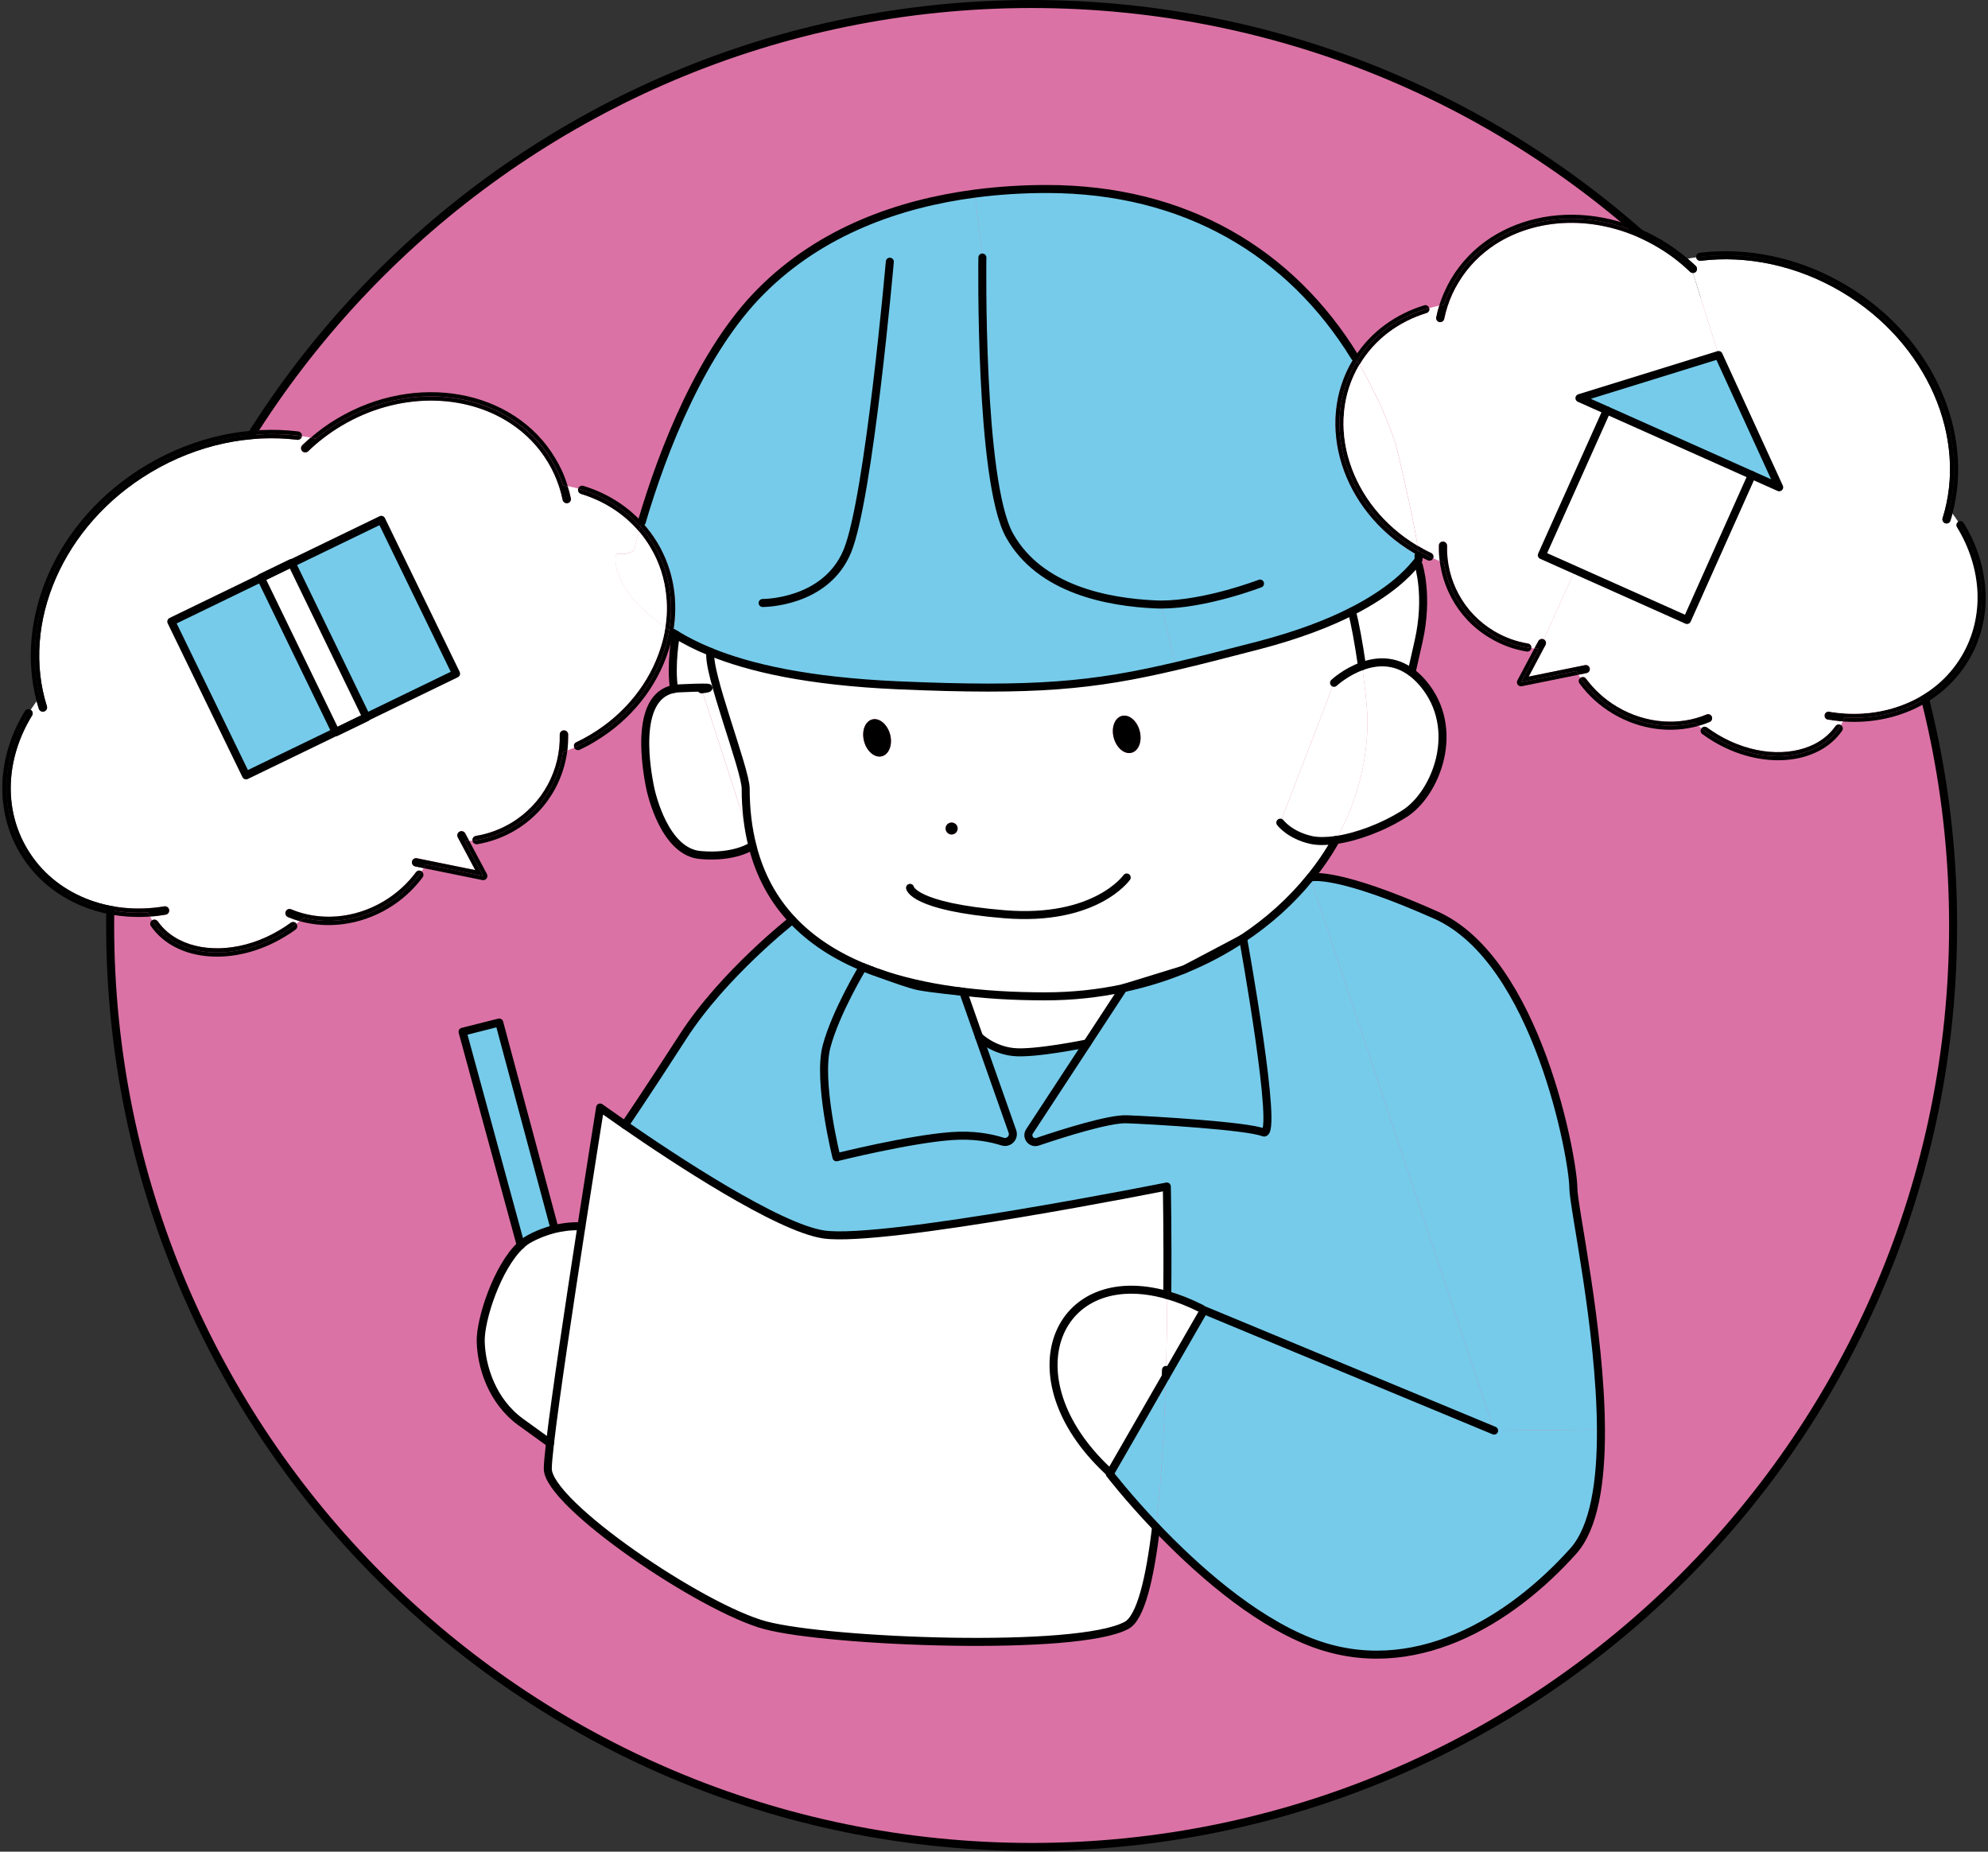 <svg width="248" height="231" viewBox="0 0 248 231" fill="none" xmlns="http://www.w3.org/2000/svg">
<rect x="0" y="0" width="248" height="231" fill="#333333" stroke="none"/>
<path d="M243.648 115.454C243.648 178.941 192.182 230.407 128.695 230.407C65.207 230.407 13.741 178.941 13.741 115.454C13.741 51.967 65.207 0.5 128.695 0.5C192.182 0.5 243.648 51.967 243.648 115.454Z" fill="#DB72A5" stroke="black"/>
<g clip-path="url(#clip0_213_1433)">
<path d="M247.699 73.826C247.827 76.78 247.156 79.745 245.573 82.387C243.805 85.341 241.17 87.487 238.096 88.745C235.576 89.783 232.756 90.21 229.89 90.002C229.983 89.841 230.052 89.679 230.121 89.506C236.235 89.887 242.06 87.268 245.134 82.122C248.277 76.872 247.723 70.341 244.279 65.08C244.521 64.93 244.833 65.011 244.972 65.241C246.613 67.907 247.549 70.861 247.688 73.826H247.699Z" fill="black"/>
<path d="M244.695 81.868C246.174 79.399 246.798 76.641 246.683 73.872C246.555 71.091 245.677 68.299 244.128 65.772C243.978 65.541 244.048 65.241 244.279 65.08C247.723 70.341 248.277 76.872 245.134 82.122C242.06 87.268 236.235 89.887 230.121 89.506C230.052 89.679 229.983 89.841 229.89 90.002C229.266 89.968 228.642 89.887 228.018 89.783C227.741 89.737 227.556 89.472 227.602 89.195C227.648 88.918 227.903 88.733 228.18 88.779C231.508 89.345 234.825 88.987 237.703 87.799C240.592 86.622 243.054 84.626 244.695 81.868Z" fill="black"/>
<path d="M246.683 73.872C246.798 76.641 246.174 79.399 244.695 81.868C243.054 84.626 240.592 86.622 237.703 87.799C234.825 88.987 231.508 89.345 228.18 88.779C227.903 88.733 227.648 88.918 227.602 89.195C227.556 89.472 227.741 89.737 228.018 89.783C228.642 89.887 229.266 89.968 229.89 90.003C229.821 90.153 229.74 90.302 229.648 90.453C229.417 90.302 229.128 90.372 228.966 90.591C228.307 91.537 227.417 92.276 226.365 92.818C224.782 93.626 222.818 93.96 220.726 93.787C218.622 93.603 216.392 92.899 214.3 91.653C213.826 91.364 213.387 91.076 212.959 90.764C212.728 90.591 212.428 90.637 212.254 90.856C212.127 90.764 212 90.66 211.873 90.556C212.358 90.418 212.821 90.256 213.283 90.06C213.537 89.956 213.653 89.656 213.549 89.403C213.445 89.149 213.144 89.022 212.879 89.137C209.539 90.545 205.355 90.326 201.726 88.168C200.154 87.233 198.86 86.022 197.855 84.672C197.693 84.441 197.392 84.395 197.161 84.556C197.069 84.43 196.988 84.303 196.907 84.176L197.924 83.968C198.201 83.91 198.375 83.645 198.317 83.368C198.259 83.091 197.993 82.918 197.727 82.976L190.701 84.406L192.804 80.449C192.931 80.207 192.839 79.895 192.596 79.768L196.479 71.103L210.452 77.345L218.541 59.265L221.951 60.788L214.392 44.288L211.191 34.054C211.33 34.054 211.457 34.008 211.561 33.904C211.746 33.696 211.746 33.385 211.55 33.188C211.226 32.877 210.891 32.565 210.544 32.277C210.891 32.196 211.237 32.138 211.596 32.104C211.642 32.381 211.885 32.565 212.162 32.531C217.871 31.838 224.123 33.073 229.786 36.442C235.149 39.627 239.067 44.207 241.262 49.215C243.447 54.234 243.897 59.68 242.337 64.641C242.256 64.907 242.406 65.195 242.672 65.276C242.938 65.368 243.227 65.219 243.308 64.953C243.4 64.665 243.493 64.365 243.562 64.065C243.816 64.399 244.059 64.734 244.279 65.08C244.048 65.242 243.978 65.541 244.128 65.772C245.677 68.299 246.555 71.091 246.683 73.872Z" fill="white"/>
<path d="M242.187 48.811C244.336 53.738 244.891 59.08 243.562 64.065C243.435 63.892 243.308 63.718 243.169 63.545C245.608 53.634 240.5 42.234 230.052 36.004C224.123 32.473 217.559 31.25 211.596 32.104C211.561 31.815 211.757 31.561 212.035 31.527C217.975 30.811 224.458 32.092 230.306 35.577C235.842 38.865 239.91 43.596 242.187 48.811Z" fill="black"/>
<path d="M243.169 63.545C243.308 63.718 243.435 63.891 243.562 64.064C243.493 64.364 243.4 64.664 243.308 64.953C243.227 65.218 242.938 65.368 242.672 65.276C242.406 65.195 242.256 64.907 242.337 64.641C243.897 59.68 243.447 54.234 241.262 49.215C239.067 44.207 235.149 39.627 229.786 36.442C224.123 33.073 217.871 31.838 212.162 32.531C211.885 32.565 211.642 32.38 211.596 32.104C217.559 31.25 224.123 32.473 230.052 36.004C240.5 42.234 245.608 53.634 243.169 63.545Z" fill="black"/>
<path d="M229.671 90.464C229.902 90.625 229.96 90.937 229.798 91.168C229.035 92.264 228.018 93.118 226.828 93.718C225.637 94.329 224.285 94.687 222.852 94.802C219.974 95.033 216.75 94.283 213.78 92.518C213.283 92.218 212.809 91.906 212.358 91.572C212.127 91.41 212.081 91.087 212.254 90.868C212.809 91.295 213.41 91.71 214.034 92.079C219.998 95.633 226.99 94.906 229.648 90.464C229.648 90.464 229.648 90.464 229.671 90.464Z" fill="black"/>
<path d="M229.648 90.452C226.989 94.906 219.998 95.633 214.034 92.079C213.41 91.71 212.809 91.295 212.254 90.868C212.428 90.637 212.728 90.591 212.959 90.764C213.387 91.075 213.826 91.364 214.3 91.652C216.392 92.898 218.622 93.602 220.726 93.787C222.817 93.96 224.782 93.625 226.365 92.818C227.417 92.275 228.307 91.537 228.966 90.591C229.127 90.371 229.416 90.302 229.648 90.452Z" fill="black"/>
<path d="M214.392 44.288L221.951 60.788L218.541 59.265L200.443 51.188L197.034 49.665L214.392 44.288Z" fill="#76CBEA"/>
<path d="M218.541 59.265L210.452 77.345L196.479 71.103L192.342 69.257L200.443 51.188L218.541 59.265Z" fill="white"/>
<path d="M211.191 34.054L214.393 44.288L197.034 49.665L200.443 51.188L192.342 69.257L196.479 71.103L192.596 79.768C192.342 79.641 192.041 79.734 191.903 79.976L191.417 80.887C191.29 80.887 191.163 80.864 191.024 80.853C191.071 80.576 190.886 80.322 190.608 80.276C189.164 80.045 187.742 79.537 186.402 78.741C184.46 77.587 182.958 75.972 181.964 74.126C180.958 72.268 180.461 70.18 180.519 68.08C180.519 67.803 180.3 67.572 180.022 67.561C179.733 67.549 179.502 67.768 179.502 68.057C179.491 68.703 179.514 69.361 179.606 69.995C179.329 69.88 179.063 69.776 178.786 69.649C178.89 69.395 178.786 69.107 178.531 68.98C177.954 68.715 177.387 68.403 176.833 68.068C176.255 64.088 174.094 55.284 174.094 55.284C172.869 51.776 171.366 48.499 169.598 45.488C169.609 45.488 169.609 45.477 169.609 45.477C171.505 42.303 174.486 40.123 177.965 39.05C178.231 38.969 178.381 38.704 178.3 38.438C178.716 38.311 179.132 38.219 179.548 38.138C179.398 38.611 179.271 39.096 179.179 39.581C179.121 39.846 179.294 40.123 179.572 40.181C179.849 40.227 180.115 40.054 180.172 39.777C180.392 38.715 180.727 37.677 181.189 36.661C181.409 36.188 181.652 35.727 181.929 35.277C183.096 33.315 184.657 31.735 186.494 30.523C189.256 28.723 192.631 27.777 196.167 27.8C199.704 27.823 203.413 28.815 206.823 30.846C208.325 31.735 209.666 32.773 210.845 33.915C210.949 34.008 211.076 34.054 211.203 34.054H211.191Z" fill="white"/>
<path d="M213.549 89.402C213.653 89.656 213.537 89.956 213.283 90.06C212.821 90.256 212.358 90.418 211.873 90.556C211.711 90.418 211.561 90.291 211.411 90.152C208.256 90.96 204.65 90.499 201.472 88.595C199.681 87.533 198.236 86.137 197.161 84.556C197.392 84.395 197.693 84.441 197.855 84.672C198.86 86.022 200.154 87.233 201.726 88.168C205.355 90.325 209.539 90.545 212.879 89.137C213.144 89.022 213.445 89.148 213.549 89.402Z" fill="black"/>
<path d="M211.411 90.152C211.561 90.291 211.711 90.418 211.873 90.556C208.498 91.514 204.615 91.064 201.206 89.033C199.519 88.029 198.12 86.737 197.046 85.272C196.872 85.041 196.918 84.73 197.15 84.568C197.15 84.568 197.161 84.568 197.161 84.556C198.236 86.137 199.681 87.533 201.472 88.595C204.65 90.499 208.256 90.96 211.411 90.152Z" fill="black"/>
<path d="M211.549 33.188C211.746 33.385 211.746 33.696 211.561 33.904C211.457 34.008 211.33 34.054 211.191 34.054C211.064 34.054 210.937 34.008 210.833 33.915C209.654 32.773 208.314 31.735 206.811 30.846C203.402 28.815 199.692 27.823 196.156 27.8C192.619 27.777 189.245 28.723 186.483 30.523C184.645 31.735 183.085 33.315 181.918 35.277C181.64 35.727 181.397 36.188 181.178 36.661C180.716 37.677 180.38 38.715 180.161 39.777C180.103 40.054 179.837 40.227 179.56 40.181C179.283 40.123 179.109 39.846 179.167 39.581C179.259 39.096 179.387 38.611 179.537 38.138C179.722 38.104 179.918 38.069 180.103 38.034C180.438 36.996 180.901 35.981 181.478 35.011C186.309 26.923 197.762 24.869 207.077 30.408C208.082 31.008 209.03 31.677 209.897 32.392C210.116 32.346 210.324 32.3 210.544 32.277C210.891 32.565 211.226 32.877 211.549 33.188Z" fill="black"/>
<path d="M210.544 32.277C210.324 32.3 210.116 32.346 209.897 32.392C209.03 31.677 208.082 31.008 207.077 30.408C197.762 24.869 186.309 26.923 181.478 35.011C180.9 35.981 180.438 36.996 180.103 38.034C179.918 38.069 179.722 38.104 179.537 38.138C179.733 37.492 179.976 36.869 180.265 36.246C180.496 35.738 180.75 35.242 181.039 34.758C182.287 32.669 183.975 30.962 185.928 29.681C187.892 28.4 190.134 27.535 192.504 27.096C197.265 26.242 202.581 27.142 207.331 29.969C208.487 30.662 209.562 31.434 210.544 32.277Z" fill="black"/>
<path d="M199.715 178.339C199.75 184.8 198.895 190.546 196.271 193.489C188.505 202.165 176.232 209.838 163.45 204.831C156.122 201.958 148.98 195.496 144.219 190.5C144.866 184.939 145.236 178.189 145.432 171.716L150.194 163.443L186.39 178.466L199.715 178.339Z" fill="#76CBEA"/>
<path d="M199.715 178.339L186.39 178.466L163.45 109.467H163.461C163.704 109.398 166.928 108.729 179.109 114.152C191.799 119.794 196.271 144.67 196.271 148.19C196.271 150.52 199.657 165.762 199.715 178.339Z" fill="#76CBEA"/>
<path d="M198.317 83.368C198.375 83.645 198.201 83.91 197.924 83.968L196.907 84.176C196.814 84.026 196.722 83.864 196.63 83.714L189.742 85.11L191.972 80.933C191.787 80.922 191.602 80.91 191.417 80.887L191.903 79.976C192.041 79.734 192.342 79.641 192.596 79.768C192.839 79.895 192.931 80.207 192.804 80.449L190.701 84.406L197.727 82.976C197.993 82.918 198.259 83.091 198.317 83.368Z" fill="black"/>
<path d="M196.629 83.714C196.722 83.864 196.814 84.026 196.907 84.176L189.846 85.606C189.649 85.653 189.453 85.572 189.337 85.422C189.221 85.26 189.198 85.052 189.291 84.879L191.417 80.887C191.602 80.91 191.787 80.922 191.972 80.933L189.742 85.11L196.629 83.714Z" fill="black"/>
<path d="M190.608 80.276C190.886 80.322 191.071 80.576 191.024 80.853C189.349 80.645 187.684 80.091 186.136 79.168C182.761 77.16 180.669 73.803 180.138 70.191C179.964 70.122 179.779 70.064 179.606 69.995C179.514 69.361 179.491 68.703 179.502 68.057C179.502 67.768 179.733 67.549 180.022 67.561C180.3 67.572 180.519 67.803 180.519 68.08C180.461 70.18 180.958 72.268 181.964 74.126C182.958 75.972 184.46 77.587 186.402 78.741C187.742 79.537 189.164 80.045 190.608 80.276Z" fill="black"/>
<path d="M191.024 80.853C190.978 81.141 190.724 81.326 190.447 81.279C188.875 81.026 187.326 80.472 185.882 79.606C183.778 78.36 182.149 76.606 181.074 74.599C180.3 73.168 179.803 71.599 179.606 69.995C179.78 70.064 179.964 70.122 180.138 70.191C180.669 73.803 182.761 77.16 186.136 79.168C187.684 80.091 189.349 80.645 191.024 80.853Z" fill="black"/>
<path d="M163.45 109.468L186.39 178.466L150.194 163.443L145.432 171.716C145.444 171.439 145.444 171.162 145.455 170.897L149.87 163.247C148.379 162.497 146.958 161.943 145.617 161.563C145.687 153.774 145.559 148.017 145.559 148.017C145.559 148.017 110.299 155.055 102.799 154.005C97.101 153.197 83.95 144.486 77.951 140.332C77.951 140.332 80.147 137.159 85.209 129.313C90.271 121.467 98.846 114.775 98.846 114.775C101.204 117.279 104.209 119.229 107.78 120.694C107.687 120.671 107.641 120.648 107.641 120.648C107.641 120.648 104.255 126.233 103.111 130.548C101.967 134.863 104.347 144.371 104.347 144.371C104.347 144.371 113.339 142.121 118.666 141.728C121.463 141.521 123.624 141.948 125.057 142.409C125.843 142.663 126.571 141.913 126.294 141.14L122.122 129.313C122.122 129.313 123.752 130.952 126.398 131.24C129.045 131.529 135.62 130.167 135.62 130.167L128.432 141.14C127.981 141.821 128.652 142.698 129.438 142.432C132.685 141.336 138.359 139.548 140.555 139.628C143.733 139.744 155.602 140.448 157.602 141.267C159.601 142.098 155.071 117.06 155.071 117.06L154.967 117.117C158.237 114.96 161.103 112.375 163.45 109.468Z" fill="#76CBEA"/>
<path d="M178.531 68.98C178.786 69.107 178.89 69.395 178.786 69.649C178.15 69.372 177.526 69.061 176.913 68.703C176.89 68.507 176.856 68.299 176.821 68.068C177.376 68.403 177.942 68.715 178.52 68.98H178.531Z" fill="black"/>
<path d="M178.786 69.649H178.774C178.647 69.914 178.346 70.018 178.092 69.891C177.711 69.718 177.329 69.522 176.96 69.314C176.96 69.141 176.936 68.934 176.913 68.703C177.526 69.061 178.15 69.372 178.786 69.649Z" fill="black"/>
<path d="M178.289 38.438C178.37 38.704 178.219 38.969 177.953 39.05C174.475 40.123 171.493 42.303 169.598 45.477C169.598 45.477 169.598 45.488 169.586 45.488C169.494 45.327 169.401 45.165 169.297 45.004C171.354 41.681 174.579 39.442 178.289 38.438Z" fill="black"/>
<path d="M178.289 38.426C174.579 39.442 171.354 41.68 169.297 45.003C169.205 44.842 169.112 44.68 169.008 44.53C171.042 41.357 174.128 39.176 177.653 38.092C177.919 38 178.208 38.15 178.289 38.426Z" fill="black"/>
<path d="M176.058 84.003C176.058 84.003 176.07 83.933 176.093 83.887C176.555 84.233 177.017 84.66 177.468 85.18C182.403 90.937 179.109 99.025 175.226 101.495C172.545 103.202 169.286 104.414 166.639 104.794C169.17 100.295 170.592 95.252 170.592 89.922C170.592 88.502 170.303 85.802 169.91 83.103C171.69 82.445 173.932 82.272 176.081 83.876C176.081 83.876 176.07 83.933 176.058 84.003Z" fill="white"/>
<path d="M176.971 70.491C176.971 70.491 178.242 74.356 176.971 79.987C176.428 82.387 176.185 83.437 176.093 83.876H176.081C173.932 82.272 171.69 82.445 169.91 83.103C169.517 80.345 169.02 77.61 168.639 76.272C173.469 73.814 175.63 71.484 176.497 70.445L176.971 70.491Z" fill="white"/>
<path d="M144.808 75.418C144.542 75.418 144.288 75.407 144.034 75.395C138.302 75.118 129.761 73.607 125.947 66.811C122.145 60.015 122.55 32.127 122.55 32.127L121.602 24.154C124.676 23.75 127.692 23.577 130.582 23.577C147.836 23.577 160.988 31.469 169.008 44.53C168.904 44.669 168.824 44.807 168.731 44.957C166.35 48.938 166.027 53.622 167.402 57.961C168.777 62.299 171.863 66.291 176.312 68.945C176.52 69.072 176.74 69.199 176.96 69.314C176.983 69.66 176.96 69.88 176.902 69.96C176.821 70.053 176.694 70.214 176.497 70.445C175.631 71.484 173.469 73.814 168.639 76.272C165.784 77.726 161.982 79.214 156.978 80.518C153.048 81.533 149.731 82.399 146.692 83.103L144.808 75.418Z" fill="#76CBEA"/>
<path d="M176.96 69.314C176.74 69.199 176.52 69.072 176.312 68.945C171.863 66.291 168.777 62.299 167.402 57.961C166.027 53.622 166.35 48.938 168.731 44.957C168.823 44.807 168.904 44.669 169.008 44.53C169.112 44.68 169.205 44.842 169.297 45.003C169.251 45.073 169.205 45.153 169.159 45.223C164.571 52.907 167.887 63.338 176.567 68.507C176.682 68.576 176.798 68.645 176.913 68.703C176.936 68.934 176.96 69.141 176.96 69.314Z" fill="black"/>
<path d="M176.913 68.703C176.798 68.645 176.682 68.576 176.567 68.507C167.887 63.338 164.571 52.907 169.159 45.223C169.205 45.153 169.251 45.073 169.297 45.003C169.401 45.165 169.494 45.327 169.586 45.488C168.488 47.346 167.853 49.353 167.668 51.419C167.471 53.495 167.714 55.607 168.373 57.661C169.667 61.745 172.591 65.541 176.821 68.068C176.856 68.299 176.89 68.507 176.913 68.703Z" fill="black"/>
<path d="M176.093 83.876C176.093 83.876 176.07 83.981 176.058 84.005C176.07 83.934 176.082 83.876 176.082 83.876H176.093Z" fill="white"/>
<path d="M174.082 55.284C174.082 55.284 176.243 64.088 176.821 68.068C172.591 65.541 169.667 61.745 168.373 57.661C167.714 55.607 167.471 53.496 167.668 51.419C167.853 49.353 168.488 47.346 169.586 45.488C171.355 48.499 172.857 51.776 174.082 55.284Z" fill="white"/>
<path d="M169.91 83.103C170.303 85.802 170.592 88.502 170.592 89.922C170.592 95.252 169.17 100.294 166.639 104.794C165.472 104.956 164.42 104.967 163.6 104.794C160.895 104.206 159.717 102.625 159.717 102.625L166.42 85.191C166.42 85.191 167.864 83.841 169.91 83.114V83.103Z" fill="white"/>
<path d="M168.639 76.272C169.02 77.611 169.517 80.345 169.91 83.103C167.864 83.83 166.42 85.18 166.42 85.18L159.717 102.614C159.717 102.614 160.895 104.195 163.6 104.783C164.42 104.968 165.472 104.956 166.639 104.783C165.726 106.421 164.651 107.979 163.461 109.456H163.45C161.103 112.364 158.237 114.948 154.967 117.106L147.732 120.925L140.185 123.244C140.185 123.244 140.151 123.267 140.128 123.267C137.007 123.936 133.748 124.283 130.385 124.283C122.353 124.283 115.234 123.371 109.421 121.306C109.328 121.283 109.248 121.248 109.155 121.213C108.993 121.156 108.843 121.098 108.704 121.04C108.67 121.04 108.647 121.04 108.624 121.017C108.519 120.983 108.415 120.936 108.311 120.89C108.254 120.89 108.207 120.856 108.15 120.833C108.023 120.786 107.895 120.74 107.78 120.683C104.209 119.217 101.204 117.267 98.846 114.764C96.489 112.26 94.79 109.191 93.865 105.498C93.311 103.341 93.022 100.964 93.022 98.368C93.022 95.979 88.098 83.576 88.642 81.314C93.507 83.299 100.753 84.983 112.021 85.48C129.206 86.23 136.314 85.526 146.692 83.091C149.731 82.387 153.048 81.522 156.978 80.507C161.982 79.203 165.784 77.714 168.639 76.26V76.272ZM141.168 93.902C142.058 93.672 142.508 92.449 142.173 91.179C141.838 89.91 140.844 89.079 139.954 89.31C139.053 89.552 138.602 90.764 138.937 92.033C139.272 93.302 140.278 94.145 141.168 93.902ZM119.464 103.352C119.464 102.948 119.129 102.614 118.713 102.614C118.297 102.614 117.961 102.948 117.961 103.352C117.961 103.756 118.297 104.102 118.713 104.102C119.129 104.102 119.464 103.768 119.464 103.352ZM110.022 94.341C110.912 94.11 111.374 92.887 111.039 91.618C110.692 90.349 109.698 89.518 108.808 89.749C107.907 89.991 107.456 91.203 107.791 92.472C108.127 93.741 109.132 94.583 110.022 94.341Z" fill="white"/>
<path d="M155.071 117.06C155.071 117.06 159.601 142.098 157.602 141.267C155.602 140.448 143.733 139.744 140.555 139.628C138.359 139.548 132.685 141.336 129.438 142.432C128.652 142.698 127.981 141.821 128.432 141.14L135.62 130.167L140.128 123.279C140.128 123.279 140.162 123.267 140.185 123.256C142.809 122.702 145.34 121.917 147.732 120.936C150.309 119.886 152.736 118.606 154.967 117.117L155.071 117.06Z" fill="#76CBEA"/>
<path d="M149.87 163.247L145.455 170.897C145.548 167.632 145.594 164.459 145.617 161.562C146.958 161.943 148.379 162.497 149.87 163.247Z" fill="white"/>
<path d="M84.319 79.168C84.192 79.087 84.065 79.007 83.95 78.937C84.654 75.118 84.077 71.16 82.019 67.722C81.453 66.776 80.794 65.899 80.055 65.115C82.713 56.08 87.555 43.723 94.929 36.338C102.417 28.815 112.218 25.388 121.602 24.154L122.55 32.127C122.55 32.127 122.145 60.015 125.947 66.811C129.761 73.607 138.302 75.118 144.034 75.395C144.288 75.407 144.542 75.418 144.808 75.418L146.692 83.103C136.314 85.537 129.206 86.241 112.021 85.491C100.753 84.995 93.507 83.31 88.642 81.326C86.931 80.633 85.51 79.895 84.319 79.168Z" fill="#76CBEA"/>
<path d="M145.559 148.017C145.559 148.017 145.687 153.774 145.617 161.563C131.795 157.617 125.739 171.832 138.209 183.485L145.455 170.897C145.444 171.162 145.444 171.439 145.432 171.716L138.44 183.866C138.44 183.866 140.671 186.774 144.219 190.5C143.456 196.95 142.3 201.796 140.555 202.754C134.453 206.1 103.423 204.866 95.483 202.754C87.555 200.643 68.336 187.616 68.336 183.22C68.336 182.678 68.44 181.558 68.613 180.035C69.284 174.266 71.052 162.555 72.531 152.99C73.802 144.798 74.866 138.163 74.866 138.163C74.866 138.163 76.044 139.017 77.951 140.332C83.95 144.486 97.101 153.197 102.799 154.005C110.299 155.055 145.559 148.017 145.559 148.017Z" fill="white"/>
<path d="M145.617 161.562C145.594 164.458 145.548 167.631 145.455 170.897L138.209 183.485C125.739 171.831 131.795 157.616 145.617 161.562Z" fill="white"/>
<path d="M138.44 183.866L145.432 171.716C145.236 178.189 144.866 184.939 144.219 190.5C140.671 186.773 138.44 183.866 138.44 183.866Z" fill="#76CBEA"/>
<path d="M142.173 91.179C142.508 92.449 142.058 93.672 141.168 93.902C140.278 94.145 139.273 93.302 138.937 92.033C138.602 90.764 139.053 89.552 139.954 89.31C140.844 89.079 141.838 89.91 142.173 91.179Z" fill="black"/>
<path d="M140.128 123.279L135.62 130.167C135.62 130.167 129.045 131.528 126.398 131.24C123.751 130.952 122.122 129.313 122.122 129.313L120.157 123.729C120.157 123.729 116.159 123.336 114.575 123.025C113.581 122.829 111.12 121.952 109.421 121.317C115.234 123.382 122.353 124.294 130.385 124.294C133.748 124.294 137.007 123.948 140.128 123.279Z" fill="white"/>
<path d="M126.294 141.14C126.571 141.913 125.843 142.663 125.057 142.409C123.624 141.948 121.463 141.521 118.666 141.728C113.339 142.121 104.347 144.371 104.347 144.371C104.347 144.371 101.967 134.863 103.111 130.548C104.255 126.232 107.641 120.648 107.641 120.648C107.641 120.648 107.687 120.671 107.78 120.694C107.861 120.729 107.988 120.786 108.15 120.844C108.207 120.867 108.254 120.89 108.311 120.902C108.415 120.936 108.519 120.983 108.623 121.029C108.647 121.04 108.67 121.052 108.704 121.052C108.855 121.121 109.005 121.179 109.155 121.225C109.248 121.259 109.328 121.294 109.421 121.317C111.12 121.952 113.581 122.829 114.575 123.025C116.159 123.336 120.157 123.729 120.157 123.729L122.122 129.313L126.294 141.14Z" fill="#76CBEA"/>
<path d="M118.713 102.614C119.129 102.614 119.464 102.948 119.464 103.352C119.464 103.756 119.129 104.102 118.713 104.102C118.297 104.102 117.962 103.768 117.962 103.352C117.962 102.937 118.297 102.614 118.713 102.614Z" fill="black"/>
<path d="M111.039 91.618C111.374 92.887 110.912 94.11 110.022 94.341C109.132 94.583 108.127 93.741 107.791 92.472C107.456 91.203 107.907 89.991 108.808 89.749C109.698 89.518 110.692 90.349 111.039 91.618Z" fill="black"/>
<path d="M93.865 105.51L87.532 85.999C87.532 85.999 90.757 85.595 84.735 85.872C84.516 85.883 84.296 85.906 84.1 85.941C83.649 82.999 84.285 79.422 84.331 79.168C85.521 79.895 86.943 80.633 88.653 81.326C88.11 83.587 93.033 95.991 93.033 98.379C93.033 100.975 93.322 103.352 93.877 105.51H93.865Z" fill="white"/>
<path d="M84.088 85.941C84.285 85.906 84.504 85.883 84.724 85.872C90.745 85.595 87.521 85.999 87.521 85.999L93.854 105.51C93.854 105.51 91.739 107.056 87.359 106.664C82.967 106.283 81.268 99.233 81.037 97.929C80.817 96.683 78.841 86.91 84.088 85.941Z" fill="white"/>
<path d="M82.019 67.722C84.077 71.16 84.654 75.118 83.95 78.937C83.788 78.822 83.626 78.718 83.476 78.614C84.088 74.98 83.522 71.241 81.569 67.987C81.072 67.157 80.517 66.395 79.893 65.703C79.939 65.507 79.997 65.311 80.055 65.115C80.794 65.899 81.453 66.776 82.019 67.722Z" fill="black"/>
<path d="M83.476 78.614C83.626 78.718 83.788 78.822 83.949 78.937C83.822 79.687 83.626 80.437 83.395 81.176C81.962 85.664 78.784 89.806 74.172 92.541C73.571 92.91 72.947 93.233 72.323 93.533C72.069 93.649 71.757 93.533 71.63 93.279C72.392 92.922 73.155 92.541 73.906 92.091C79.211 88.929 82.597 83.864 83.476 78.614Z" fill="black"/>
<path d="M81.569 67.987C83.522 71.241 84.088 74.98 83.476 78.614C83.314 78.51 83.152 78.406 83.002 78.291C83.198 76.987 83.245 75.695 83.118 74.414C82.921 72.268 82.274 70.18 81.118 68.264C80.702 67.561 80.228 66.903 79.72 66.303C79.766 66.107 79.824 65.911 79.893 65.703C80.517 66.395 81.072 67.157 81.569 67.987Z" fill="black"/>
<path d="M83.117 74.414C83.245 75.695 83.198 76.987 83.002 78.291C81.626 77.322 80.621 76.387 79.8 75.591C76.414 72.291 76.414 68.841 77.177 69.072C77.94 69.314 79.061 68.726 79.061 68.726C79.257 67.965 79.477 67.157 79.72 66.303C80.228 66.903 80.702 67.561 81.118 68.264C82.274 70.18 82.921 72.268 83.117 74.414Z" fill="white"/>
<path d="M83.002 78.291C83.152 78.407 83.314 78.51 83.476 78.614C82.597 83.864 79.211 88.93 73.906 92.091C73.155 92.541 72.392 92.922 71.63 93.268C71.503 93.002 71.618 92.703 71.872 92.587C72.473 92.299 73.063 91.987 73.641 91.641C78.021 89.033 81.049 85.099 82.389 80.864C82.667 80.01 82.875 79.157 83.002 78.291Z" fill="black"/>
<path d="M83.002 78.291C82.875 79.156 82.667 80.01 82.389 80.864C81.049 85.099 78.021 89.033 73.641 91.641C73.063 91.987 72.474 92.299 71.873 92.587C71.618 92.702 71.503 93.002 71.63 93.268C71.341 93.395 71.064 93.51 70.775 93.625C70.856 92.968 70.89 92.287 70.879 91.618C70.867 91.329 70.624 91.099 70.335 91.11C70.046 91.122 69.815 91.364 69.827 91.652C69.885 93.822 69.365 95.991 68.325 97.906C67.296 99.81 65.747 101.483 63.736 102.683C62.35 103.502 60.87 104.033 59.38 104.275C59.091 104.321 58.894 104.587 58.94 104.864C58.802 104.875 58.663 104.898 58.536 104.898L58.039 103.964C57.9 103.71 57.577 103.606 57.322 103.744C57.068 103.883 56.976 104.194 57.103 104.448L59.287 108.544L52.018 107.067C51.729 107.01 51.451 107.183 51.394 107.471C51.336 107.76 51.521 108.037 51.81 108.094L52.85 108.302C52.769 108.429 52.688 108.567 52.596 108.694C52.364 108.533 52.052 108.59 51.879 108.821C50.839 110.217 49.498 111.463 47.869 112.433C44.124 114.671 39.791 114.902 36.323 113.437C36.058 113.321 35.757 113.437 35.642 113.713C35.526 113.99 35.653 114.29 35.919 114.406C36.393 114.602 36.867 114.775 37.364 114.913L36.982 115.225C36.809 114.994 36.485 114.948 36.254 115.121C35.815 115.444 35.353 115.744 34.867 116.033C32.694 117.336 30.383 118.063 28.21 118.248C26.038 118.433 24.015 118.086 22.374 117.244C21.288 116.69 20.375 115.917 19.693 114.948C19.52 114.717 19.219 114.648 18.977 114.798C18.884 114.648 18.803 114.486 18.734 114.336C19.381 114.302 20.028 114.221 20.675 114.106C20.953 114.06 21.149 113.783 21.103 113.506C21.057 113.217 20.779 113.021 20.502 113.067C17.058 113.644 13.626 113.287 10.644 112.063C7.651 110.84 5.108 108.764 3.409 105.914C1.884 103.364 1.225 100.514 1.352 97.641C1.479 94.768 2.392 91.872 3.999 89.264C4.149 89.022 4.08 88.699 3.825 88.549C4.068 88.179 4.311 87.833 4.565 87.475C4.657 87.787 4.738 88.099 4.842 88.41C4.935 88.687 5.224 88.837 5.501 88.756C5.778 88.664 5.94 88.376 5.848 88.099C4.23 82.964 4.704 77.322 6.969 72.13C9.234 66.938 13.29 62.207 18.838 58.907C24.686 55.422 31.169 54.153 37.075 54.857C37.364 54.903 37.618 54.707 37.664 54.419C38.034 54.465 38.392 54.522 38.75 54.592C38.392 54.903 38.045 55.215 37.71 55.538C37.502 55.745 37.502 56.069 37.71 56.276C37.918 56.484 38.253 56.495 38.461 56.276C39.675 55.099 41.073 54.026 42.622 53.103C46.147 51.003 49.984 49.988 53.647 49.965C57.311 49.942 60.801 50.911 63.656 52.78C65.562 54.026 67.18 55.665 68.382 57.684C68.671 58.157 68.925 58.642 69.145 59.126C69.619 60.176 69.977 61.249 70.197 62.357C70.266 62.634 70.543 62.818 70.821 62.761C71.11 62.703 71.283 62.426 71.225 62.138C71.121 61.63 70.994 61.134 70.832 60.649C71.272 60.73 71.711 60.834 72.138 60.949C72.057 61.226 72.208 61.514 72.485 61.607C75.317 62.472 77.824 64.053 79.731 66.291C79.489 67.145 79.269 67.953 79.073 68.714C79.073 68.714 77.951 69.303 77.189 69.061C76.426 68.83 76.426 72.28 79.812 75.58C80.633 76.376 81.638 77.31 83.013 78.28L83.002 78.291ZM56.895 84.037L47.568 64.849L36.393 70.26L36.37 70.226L32.533 72.084L32.556 72.118L21.369 77.541L30.695 96.729L41.871 91.318L41.894 91.352L45.731 89.495L45.708 89.46L56.895 84.037Z" fill="white"/>
<path d="M80.055 65.115C79.997 65.311 79.939 65.507 79.893 65.703C77.836 63.395 75.132 61.792 72.127 60.961C72.208 60.684 72.508 60.522 72.785 60.615C75.571 61.468 78.09 62.98 80.055 65.115Z" fill="black"/>
<path d="M79.893 65.703C79.824 65.911 79.766 66.107 79.72 66.303C77.813 64.064 75.305 62.484 72.474 61.618C72.196 61.526 72.046 61.238 72.127 60.961C75.132 61.791 77.836 63.395 79.893 65.703Z" fill="black"/>
<path d="M64.962 155.332C65.32 154.997 65.678 154.732 66.048 154.536C67.169 153.924 68.244 153.555 69.191 153.313C71.144 152.851 72.531 152.99 72.531 152.99C71.052 162.555 69.284 174.266 68.614 180.035L64.985 177.416C61.356 174.797 60.05 170.459 59.969 167.378C59.888 164.632 62.049 158.032 64.962 155.332Z" fill="white"/>
<path d="M71.214 62.149C71.272 62.438 71.098 62.715 70.809 62.772C70.532 62.83 70.255 62.645 70.185 62.368C69.966 61.261 69.607 60.188 69.134 59.138C68.914 58.653 68.66 58.169 68.371 57.696C67.169 55.676 65.551 54.038 63.644 52.792C60.789 50.923 57.299 49.953 53.636 49.976C49.972 49.999 46.135 51.015 42.61 53.115C41.062 54.038 39.663 55.111 38.45 56.288C38.242 56.495 37.907 56.484 37.699 56.288C37.502 56.08 37.502 55.757 37.699 55.549C38.034 55.226 38.381 54.915 38.739 54.603C38.75 54.603 38.75 54.592 38.762 54.603C38.982 54.638 39.19 54.684 39.409 54.73C40.311 53.992 41.281 53.299 42.333 52.676C51.96 46.942 63.817 49.076 68.81 57.442C69.411 58.446 69.885 59.495 70.243 60.569C70.428 60.603 70.624 60.638 70.809 60.672C70.971 61.157 71.098 61.653 71.202 62.161L71.214 62.149Z" fill="black"/>
<path d="M70.879 91.618C70.879 92.287 70.856 92.968 70.775 93.625L70.22 93.833C69.665 97.571 67.504 101.044 64.002 103.133C62.407 104.091 60.674 104.656 58.94 104.864C58.894 104.587 59.091 104.321 59.38 104.275C60.87 104.033 62.35 103.502 63.736 102.683C65.747 101.483 67.296 99.81 68.325 97.906C69.365 95.991 69.885 93.822 69.827 91.652C69.815 91.364 70.046 91.122 70.335 91.11C70.624 91.099 70.867 91.329 70.879 91.618Z" fill="black"/>
<path d="M70.821 60.661C70.636 60.626 70.439 60.592 70.254 60.557C69.896 59.484 69.422 58.434 68.821 57.43C63.829 49.065 51.971 46.93 42.344 52.665C41.293 53.288 40.322 53.98 39.421 54.719C39.201 54.672 38.993 54.626 38.773 54.592C39.779 53.715 40.877 52.919 42.067 52.215C46.99 49.284 52.492 48.361 57.415 49.249C59.876 49.688 62.188 50.588 64.222 51.915C66.244 53.242 67.989 54.995 69.272 57.165C69.573 57.661 69.85 58.18 70.093 58.699C70.382 59.345 70.636 59.992 70.821 60.661Z" fill="black"/>
<path d="M70.22 93.833L70.775 93.626C70.567 95.299 70.046 96.914 69.249 98.402C68.128 100.479 66.452 102.279 64.268 103.583C62.777 104.471 61.171 105.037 59.553 105.314C59.264 105.36 58.986 105.164 58.94 104.875C60.674 104.656 62.407 104.091 64.002 103.133C67.504 101.045 69.665 97.572 70.22 93.833Z" fill="black"/>
<path d="M69.099 152.978L69.191 153.313C68.244 153.555 67.169 153.924 66.048 154.536C65.678 154.732 65.32 154.997 64.962 155.332L57.704 128.713L62.28 127.559L69.099 152.978Z" fill="#76CBEA"/>
<path d="M60.743 109.029C60.836 109.213 60.824 109.433 60.697 109.594C60.581 109.756 60.373 109.837 60.177 109.79L52.85 108.302C52.954 108.14 53.046 107.99 53.139 107.829L60.281 109.283L57.97 104.944C58.154 104.944 58.351 104.921 58.536 104.898L60.743 109.029Z" fill="black"/>
<path d="M57.969 104.945L60.281 109.283L53.139 107.829C53.046 107.991 52.954 108.141 52.85 108.302L51.81 108.094C51.521 108.037 51.336 107.76 51.394 107.471C51.451 107.183 51.729 107.01 52.018 107.068L59.287 108.544L57.103 104.448C56.976 104.195 57.068 103.883 57.322 103.745C57.577 103.606 57.9 103.71 58.039 103.964L58.536 104.898C58.351 104.921 58.154 104.933 57.969 104.945Z" fill="black"/>
<path d="M47.568 64.849L56.895 84.037L45.708 89.46L36.393 70.26L47.568 64.849Z" fill="#76CBEA"/>
<path d="M52.607 108.706C52.838 108.879 52.896 109.202 52.723 109.444C51.602 110.956 50.157 112.294 48.412 113.333C44.876 115.433 40.854 115.894 37.364 114.913L37.849 114.498C41.12 115.317 44.841 114.844 48.135 112.883C49.984 111.787 51.498 110.333 52.596 108.694C52.596 108.706 52.607 108.706 52.607 108.706Z" fill="black"/>
<path d="M51.879 108.821C52.052 108.59 52.364 108.533 52.596 108.694C51.498 110.333 49.984 111.787 48.135 112.883C44.841 114.844 41.12 115.317 37.849 114.498L37.364 114.913C36.867 114.775 36.393 114.602 35.919 114.406C35.653 114.29 35.526 113.979 35.642 113.713C35.757 113.448 36.058 113.321 36.323 113.436C39.791 114.902 44.124 114.671 47.869 112.433C49.498 111.463 50.839 110.217 51.879 108.821Z" fill="black"/>
<path d="M45.708 89.46L45.731 89.495L41.894 91.353L41.871 91.318L45.708 89.46Z" fill="white"/>
<path d="M36.393 70.263L32.555 72.119L41.868 91.32L45.707 89.464L36.393 70.263Z" fill="white"/>
<path d="M32.556 72.118L41.871 91.318L30.695 96.729L21.369 77.541L32.556 72.118Z" fill="#76CBEA"/>
<path d="M37.202 53.819C37.491 53.853 37.699 54.119 37.664 54.407C31.493 53.542 24.686 54.811 18.561 58.457C7.743 64.895 2.462 76.71 4.981 86.956L4.565 87.476C3.213 82.33 3.791 76.791 5.998 71.715C8.356 66.315 12.562 61.422 18.295 58.007C24.351 54.407 31.053 53.08 37.202 53.819Z" fill="black"/>
<path d="M37.664 54.419C37.618 54.707 37.364 54.903 37.075 54.869C31.169 54.153 24.686 55.422 18.838 58.907C13.29 62.207 9.234 66.938 6.969 72.13C4.704 77.322 4.23 82.964 5.848 88.099C5.94 88.376 5.778 88.664 5.501 88.756C5.224 88.837 4.935 88.687 4.842 88.41C4.738 88.099 4.657 87.787 4.565 87.476L4.981 86.956C2.462 76.71 7.743 64.895 18.56 58.457C24.686 54.811 31.493 53.542 37.664 54.419Z" fill="black"/>
<path d="M36.982 115.225C37.156 115.467 37.109 115.79 36.878 115.963C36.404 116.31 35.919 116.633 35.399 116.933C32.325 118.767 28.996 119.54 26.015 119.298C24.524 119.183 23.125 118.813 21.9 118.179C20.664 117.556 19.612 116.667 18.826 115.537C18.665 115.306 18.722 114.983 18.953 114.81C18.965 114.81 18.965 114.798 18.977 114.798C21.727 119.413 28.962 120.163 35.133 116.483C35.792 116.09 36.404 115.675 36.982 115.225Z" fill="black"/>
<path d="M36.254 115.121C36.485 114.948 36.809 114.994 36.982 115.225C36.404 115.675 35.792 116.09 35.133 116.483C28.962 120.163 21.727 119.413 18.976 114.81C19.219 114.648 19.52 114.717 19.693 114.948C20.375 115.917 21.288 116.69 22.374 117.244C24.015 118.087 26.038 118.433 28.21 118.248C30.383 118.063 32.694 117.337 34.867 116.033C35.353 115.744 35.815 115.444 36.254 115.121Z" fill="black"/>
<path d="M36.393 70.26L32.556 72.118L32.533 72.084L36.37 70.226L36.393 70.26Z" fill="white"/>
<path d="M21.103 113.506C21.149 113.783 20.953 114.06 20.675 114.106C20.028 114.221 19.381 114.302 18.734 114.337C18.641 114.163 18.56 114.002 18.491 113.829C12.158 114.21 6.125 111.498 2.959 106.191C-0.3 100.744 0.277 93.995 3.825 88.549C4.08 88.699 4.149 89.022 3.999 89.264C2.392 91.872 1.479 94.768 1.352 97.641C1.225 100.514 1.884 103.364 3.409 105.914C5.108 108.764 7.651 110.84 10.644 112.063C13.626 113.287 17.058 113.644 20.502 113.067C20.779 113.021 21.057 113.217 21.103 113.506Z" fill="black"/>
<path d="M18.491 113.829C18.56 114.002 18.641 114.163 18.734 114.337C15.764 114.556 12.851 114.106 10.239 113.033C7.061 111.729 4.322 109.514 2.508 106.456C0.867 103.721 0.173 100.652 0.3 97.595C0.439 94.525 1.41 91.468 3.109 88.71C3.259 88.468 3.583 88.387 3.825 88.549C0.277 93.995 -0.3 100.745 2.959 106.191C6.125 111.498 12.158 114.21 18.491 113.829Z" fill="black"/>
<path d="M83.95 78.937C84.065 79.007 84.192 79.087 84.319 79.168C85.51 79.895 86.931 80.633 88.642 81.326C93.507 83.31 100.753 84.995 112.021 85.491C129.206 86.241 136.314 85.537 146.692 83.103C149.731 82.399 153.048 81.533 156.978 80.518C161.982 79.214 165.784 77.726 168.639 76.272C173.469 73.814 175.631 71.484 176.497 70.445C176.694 70.214 176.821 70.053 176.902 69.961C176.971 69.88 176.983 69.661 176.96 69.314" stroke="black" stroke-linecap="round" stroke-linejoin="round"/>
<path d="M169.008 44.53C160.988 31.469 147.836 23.577 130.582 23.577C127.692 23.577 124.676 23.75 121.602 24.154C112.218 25.388 102.417 28.815 94.929 36.338C87.555 43.723 82.713 56.08 80.055 65.115" stroke="black" stroke-linecap="round" stroke-linejoin="round"/>
<path d="M113.524 110.76C113.524 110.76 113.882 113.114 125.277 114.048C136.684 114.983 140.555 109.468 140.555 109.468" stroke="black" stroke-linecap="round" stroke-linejoin="round"/>
<path d="M176.971 70.491C176.971 70.491 178.242 74.356 176.971 79.987C176.428 82.387 176.185 83.437 176.093 83.876" stroke="black" stroke-linecap="round" stroke-linejoin="round"/>
<path d="M111.004 32.646C111.004 32.646 108.404 62.242 105.7 68.761C102.995 75.291 95.137 75.222 95.137 75.222" stroke="black" stroke-linecap="round" stroke-linejoin="round"/>
<path d="M122.55 32.127C122.55 32.127 122.145 60.015 125.947 66.811C129.761 73.607 138.302 75.118 144.034 75.395C144.288 75.407 144.542 75.418 144.808 75.418C150.402 75.418 157.186 72.799 157.186 72.799" stroke="black" stroke-linecap="round" stroke-linejoin="round"/>
<path d="M84.319 79.156C84.273 79.422 83.638 82.999 84.088 85.941" stroke="black" stroke-linecap="round" stroke-linejoin="round"/>
<path d="M87.521 85.999C87.521 85.999 90.745 85.595 84.724 85.872C84.504 85.883 84.285 85.906 84.088 85.941C78.841 86.91 80.817 96.683 81.037 97.929C81.268 99.233 82.967 106.283 87.359 106.664C91.739 107.056 93.854 105.51 93.854 105.51" stroke="black" stroke-linecap="round" stroke-linejoin="round"/>
<path d="M140.128 123.279L135.62 130.167L128.432 141.14C127.981 141.821 128.652 142.698 129.438 142.432C132.685 141.336 138.359 139.548 140.555 139.628C143.733 139.744 155.602 140.448 157.602 141.267C159.601 142.098 155.071 117.06 155.071 117.06L154.967 117.117L147.732 120.936L140.185 123.256" stroke="black" stroke-linecap="round" stroke-linejoin="round"/>
<path d="M108.704 121.052C108.843 121.109 108.993 121.167 109.155 121.225" stroke="black" stroke-linecap="round" stroke-linejoin="round"/>
<path d="M108.312 120.902C108.416 120.936 108.52 120.983 108.624 121.029" stroke="black" stroke-linecap="round" stroke-linejoin="round"/>
<path d="M109.421 121.317C111.12 121.952 113.581 122.829 114.575 123.025C116.159 123.336 120.157 123.729 120.157 123.729L122.122 129.313L126.294 141.14C126.571 141.913 125.843 142.663 125.057 142.409C123.624 141.948 121.463 141.521 118.666 141.728C113.339 142.121 104.347 144.371 104.347 144.371C104.347 144.371 101.967 134.863 103.111 130.548C104.255 126.232 107.641 120.648 107.641 120.648C107.641 120.648 107.687 120.671 107.78 120.694C107.861 120.729 107.988 120.786 108.15 120.844" stroke="black" stroke-linecap="round" stroke-linejoin="round"/>
<path d="M122.122 129.313C122.122 129.313 123.751 130.952 126.398 131.24C129.045 131.529 135.62 130.167 135.62 130.167" stroke="black" stroke-linecap="round" stroke-linejoin="round"/>
<path d="M144.219 190.5C143.456 196.95 142.3 201.796 140.555 202.754C134.453 206.1 103.423 204.866 95.483 202.754C87.555 200.643 68.336 187.616 68.336 183.22C68.336 182.678 68.44 181.558 68.613 180.035C69.284 174.266 71.052 162.555 72.531 152.99C73.802 144.798 74.866 138.163 74.866 138.163C74.866 138.163 76.044 139.017 77.951 140.332C83.95 144.486 97.101 153.197 102.799 154.005C110.299 155.055 145.559 148.017 145.559 148.017C145.559 148.017 145.687 153.774 145.617 161.563" stroke="black" stroke-linecap="round" stroke-linejoin="round"/>
<path d="M145.455 170.897C145.444 171.162 145.444 171.439 145.432 171.716" stroke="black" stroke-linecap="round" stroke-linejoin="round"/>
<path d="M98.846 114.775C98.846 114.775 90.271 121.467 85.209 129.313C80.147 137.159 77.951 140.332 77.951 140.332" stroke="black" stroke-linecap="round" stroke-linejoin="round"/>
<path d="M72.531 152.99C72.531 152.99 71.144 152.851 69.191 153.313C68.244 153.555 67.169 153.924 66.048 154.536C65.678 154.732 65.32 154.997 64.962 155.332C62.049 158.032 59.888 164.632 59.969 167.378C60.05 170.459 61.356 174.797 64.985 177.416L68.614 180.035" stroke="black" stroke-linecap="round" stroke-linejoin="round"/>
<path d="M64.962 155.343V155.332L57.704 128.713L62.28 127.559L69.099 152.978" stroke="black" stroke-linecap="round" stroke-linejoin="round"/>
<path d="M138.209 183.485C125.739 171.831 131.795 157.616 145.617 161.562C146.958 161.943 148.379 162.497 149.87 163.247" stroke="black" stroke-linecap="round" stroke-linejoin="round"/>
<path d="M218.541 59.265L221.951 60.788L214.392 44.288L197.034 49.665L200.443 51.188" stroke="black" stroke-linecap="round" stroke-linejoin="round"/>
<path d="M218.541 59.265L210.452 77.345L196.479 71.103L192.342 69.257L200.443 51.188L218.541 59.265Z" stroke="black" stroke-linecap="round" stroke-linejoin="round"/>
<path d="M36.393 70.26L47.568 64.849L56.895 84.037L45.708 89.46L41.871 91.318L30.695 96.729L21.369 77.541L32.556 72.118L36.393 70.26Z" stroke="black" stroke-linecap="round" stroke-linejoin="round"/>
<path d="M45.708 89.46L45.731 89.495L41.894 91.352L41.871 91.318L32.556 72.118L32.533 72.084L36.37 70.226L36.393 70.26L45.708 89.46Z" stroke="black" stroke-linecap="round" stroke-linejoin="round"/>
<path d="M163.461 109.467C163.704 109.398 166.928 108.729 179.109 114.152C191.799 119.794 196.271 144.67 196.271 148.19C196.271 150.52 199.657 165.762 199.715 178.339C199.75 184.8 198.895 190.546 196.271 193.489C188.505 202.165 176.232 209.838 163.45 204.831C156.123 201.958 148.98 195.496 144.219 190.5C140.671 186.773 138.44 183.866 138.44 183.866L145.432 171.716L150.194 163.443L186.39 178.466" stroke="black" stroke-linecap="round" stroke-linejoin="round"/>
<path d="M169.91 83.103C169.517 80.345 169.02 77.61 168.639 76.272" stroke="black" stroke-linecap="round" stroke-linejoin="round"/>
<path d="M88.642 81.326C88.098 83.587 93.022 95.991 93.022 98.379C93.022 100.975 93.311 103.352 93.865 105.51C94.79 109.202 96.489 112.271 98.846 114.775C101.204 117.279 104.209 119.229 107.78 120.694C107.895 120.752 108.023 120.798 108.15 120.844C108.207 120.867 108.254 120.89 108.311 120.902C108.415 120.948 108.519 120.994 108.624 121.029C108.647 121.04 108.67 121.052 108.704 121.052C108.855 121.121 109.005 121.179 109.155 121.225C109.248 121.259 109.328 121.294 109.421 121.317C115.234 123.382 122.353 124.294 130.385 124.294C133.748 124.294 137.007 123.948 140.128 123.279C140.151 123.279 140.162 123.267 140.185 123.256C142.809 122.702 145.34 121.917 147.732 120.936C150.309 119.886 152.736 118.606 154.967 117.117C158.237 114.96 161.103 112.375 163.45 109.467H163.461C164.651 107.991 165.726 106.433 166.639 104.794" stroke="black" stroke-linecap="round" stroke-linejoin="round"/>
<path d="M166.42 85.18C166.42 85.18 167.864 83.829 169.91 83.103C171.69 82.445 173.932 82.272 176.081 83.876H176.093C176.555 84.233 177.017 84.66 177.468 85.18C182.403 90.937 179.109 99.025 175.226 101.495C172.545 103.202 169.286 104.414 166.639 104.794C165.472 104.956 164.42 104.968 163.6 104.794C160.895 104.206 159.717 102.625 159.717 102.625" stroke="black" stroke-linecap="round" stroke-linejoin="round"/>
</g>
<defs>
<clipPath id="clip0_213_1433">
<rect width="248" height="184" fill="white" transform="translate(0 23)"/>
</clipPath>
</defs>
</svg>
